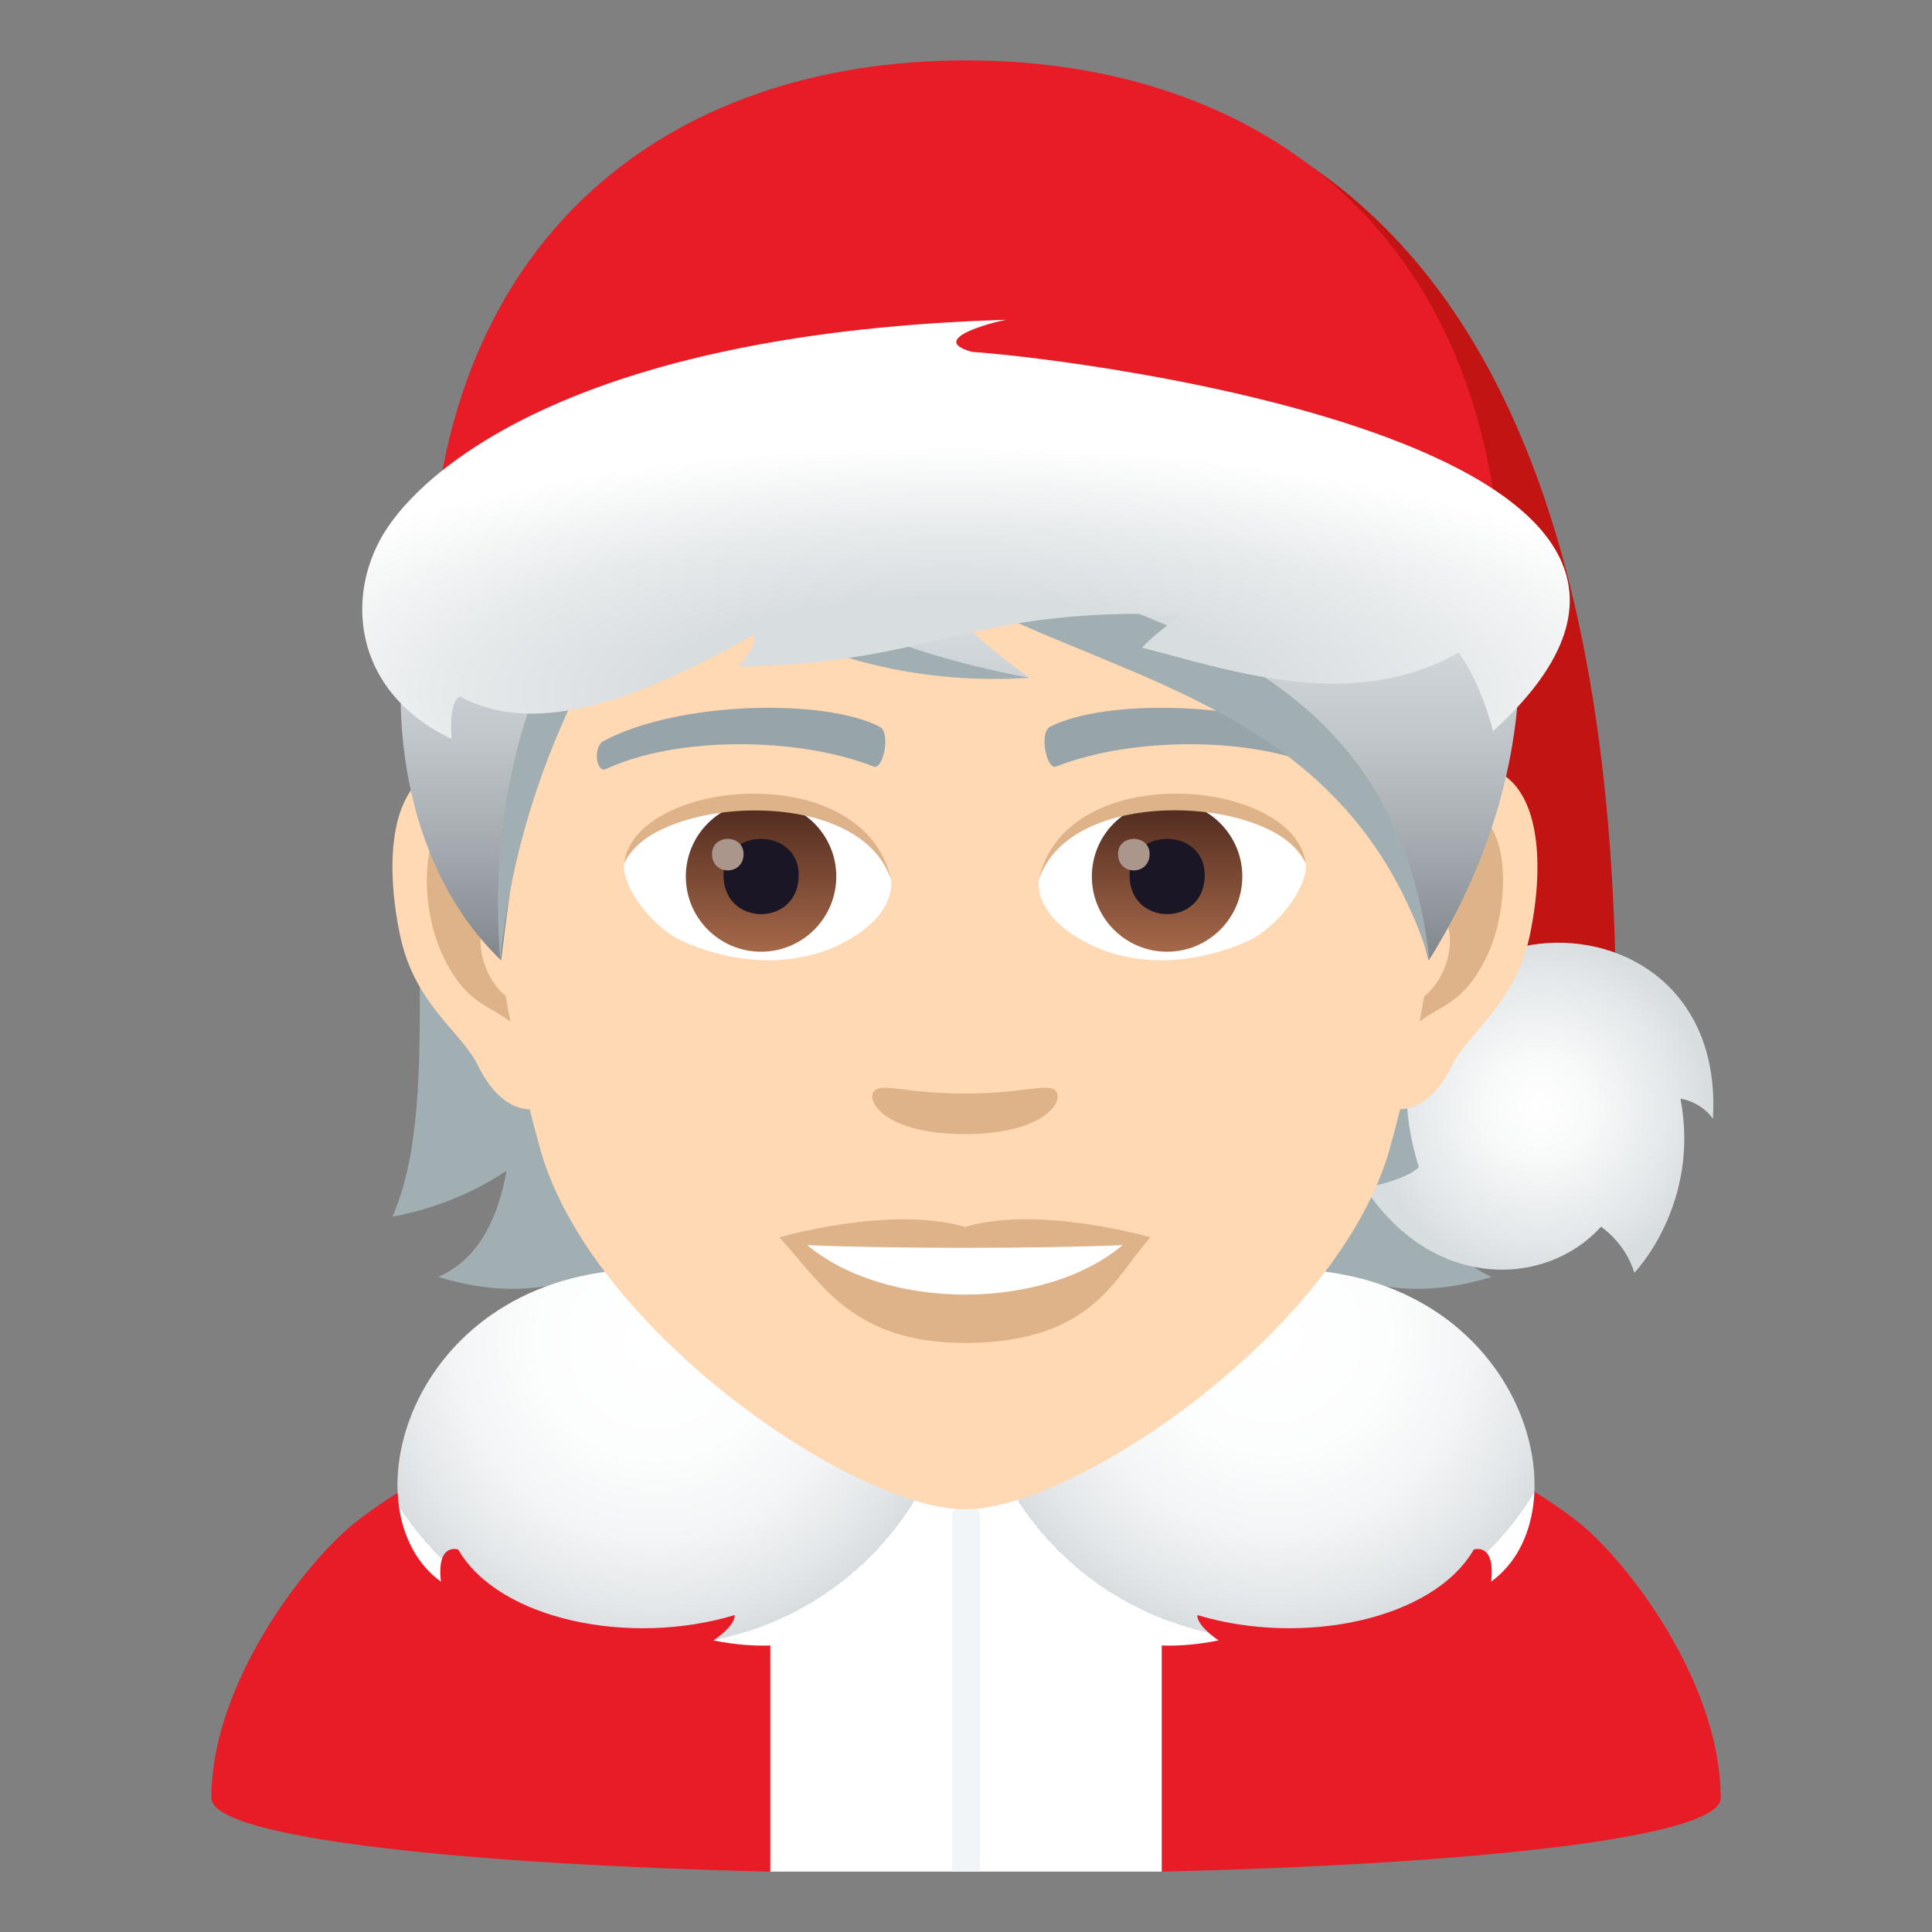 <?xml version="1.0" encoding="utf-8"?>
<!-- Generator: Adobe Illustrator 15.0.0, SVG Export Plug-In . SVG Version: 6.00 Build 0)  -->
<!DOCTYPE svg PUBLIC "-//W3C//DTD SVG 1.1//EN" "http://www.w3.org/Graphics/SVG/1.1/DTD/svg11.dtd">
<svg version="1.1" id="Layer_1" xmlns:x="http://ns.adobe.com/Extensibility/1.0/" xmlns:i="http://ns.adobe.com/AdobeIllustrator/10.0/" xmlns:graph="http://ns.adobe.com/Graphs/1.0/"
	 xmlns="http://www.w3.org/2000/svg" xmlns:xlink="http://www.w3.org/1999/xlink" xmlns:a="http://ns.adobe.com/AdobeSVGViewerExtensions/3.0/"
	 x="0px" y="0px" width="64px" height="64px" viewBox="0 0 64 64" enable-background="new 0 0 64 64" xml:space="preserve">
<rect x="0" y="0" width="64" height="64" fill="#808080" stroke="none"/>
<path fill="#A1AFB3" d="M47.148,38.784c1.08,0.714,2.326,1.247,3.781,1.521c-2.583-5.889,1.311-18.238-6.669-27.312
	c-11.25,0.338-12.806,36.722,2.876,31.884c-0.999-0.434-1.624-1.316-1.992-2.43c1.209,0.346,2.621,0.357,4.268-0.148
	C48.103,41.732,47.436,40.397,47.148,38.784z"/>
<path fill="#A1AFB3" d="M18.91,12.993c-7.98,9.074-3.328,21.423-5.91,27.312c1.453-0.273,2.7-0.807,3.78-1.521
	c-0.287,1.613-0.955,2.948-2.264,3.515c1.645,0.506,3.057,0.494,4.266,0.148c-0.367,1.113-0.991,1.996-1.989,2.43
	C32.473,49.715,30.16,13.331,18.91,12.993z"/>
<path fill="#C21413" d="M31.832,2.285c0,0,18.01,14.184,16.492,32.545l5.209-1.025C53.533,18.754,49.771,2.285,31.832,2.285z"/>
<radialGradient id="SVGID_1_" cx="106.984" cy="-116.694" r="5.621" gradientTransform="matrix(1 0 0 -1 -56 -80)" gradientUnits="userSpaceOnUse">
	<stop  offset="0" style="stop-color:#FFFFFF"/>
	<stop  offset="0.314" style="stop-color:#F8F9F9"/>
	<stop  offset="0.773" style="stop-color:#E4E8EA"/>
	<stop  offset="1" style="stop-color:#D8DDE0"/>
	<a:midPointStop  offset="0" style="stop-color:#FFFFFF"/>
	<a:midPointStop  offset="0.5" style="stop-color:#FFFFFF"/>
	<a:midPointStop  offset="0.314" style="stop-color:#F8F9F9"/>
	<a:midPointStop  offset="0.5" style="stop-color:#F8F9F9"/>
	<a:midPointStop  offset="0.773" style="stop-color:#E4E8EA"/>
	<a:midPointStop  offset="0.5" style="stop-color:#E4E8EA"/>
	<a:midPointStop  offset="1" style="stop-color:#D8DDE0"/>
</radialGradient>
<path fill="url(#SVGID_1_)" d="M47,38.662c-2.828-9.121,10.248-10.076,9.742-1.6c0,0-0.332-0.535-1.074-0.668
	c0.666,3.516-1.527,5.766-1.527,5.766c-0.311-1.01-1.107-1.523-1.107-1.523c-1.848,2.045-5.602,2.107-7.82-1.287
	C46.711,39.051,47,38.662,47,38.662z"/>
<path fill="#E81C27" d="M11.432,50.718c2.374-2.167,11.068-6.123,11.068-6.123h18.977c0,0,8.766,3.936,11.148,6.12
	C54.395,52.338,57,56.063,57,59.56c0,1.343-8.515,2.206-18.519,2.44c0,0-5.929-3.994-12.97,0C15.512,61.766,7,60.902,7,59.56
	C7,56.061,9.655,52.34,11.432,50.718z"/>
<rect x="25.517" y="48.861" fill="#FFFFFF" width="12.967" height="13.139"/>
<rect x="31.537" y="48.861" fill="#F2F5F7" width="0.926" height="13.139"/>
<radialGradient id="SVGID_2_" cx="58.642" cy="62.264" r="15.576" gradientTransform="matrix(0.985 0.174 -0.174 0.985 -4.742 -27.315)" gradientUnits="userSpaceOnUse">
	<stop  offset="0" style="stop-color:#FFFFFF"/>
	<stop  offset="0.248" style="stop-color:#FCFDFD"/>
	<stop  offset="0.42" style="stop-color:#F3F5F6"/>
	<stop  offset="0.569" style="stop-color:#E4E7E9"/>
	<stop  offset="0.648" style="stop-color:#D8DDE0"/>
	<a:midPointStop  offset="0" style="stop-color:#FFFFFF"/>
	<a:midPointStop  offset="0.776" style="stop-color:#FFFFFF"/>
	<a:midPointStop  offset="0.648" style="stop-color:#D8DDE0"/>
</radialGradient>
<path fill="url(#SVGID_2_)" d="M43.158,42.055C37.152,47.051,32,48.998,32,48.998s1.908,6.664,8.367,5.342
	c-0.77-0.529-0.707-0.84-0.699-0.838c3.467,1.047,7.807,0.162,9.154-2.174c-0.014,0.01,0.723-0.262,0.574,1.066
	C52.549,50.107,50.537,42.488,43.158,42.055z"/>
<radialGradient id="SVGID_3_" cx="591.865" cy="24.233" r="15.575" gradientTransform="matrix(-0.985 0.174 0.174 0.985 600.463 -82.431)" gradientUnits="userSpaceOnUse">
	<stop  offset="0" style="stop-color:#FFFFFF"/>
	<stop  offset="0.248" style="stop-color:#FCFDFD"/>
	<stop  offset="0.42" style="stop-color:#F3F5F6"/>
	<stop  offset="0.569" style="stop-color:#E4E7E9"/>
	<stop  offset="0.648" style="stop-color:#D8DDE0"/>
	<a:midPointStop  offset="0" style="stop-color:#FFFFFF"/>
	<a:midPointStop  offset="0.776" style="stop-color:#FFFFFF"/>
	<a:midPointStop  offset="0.648" style="stop-color:#D8DDE0"/>
</radialGradient>
<path fill="url(#SVGID_3_)" d="M20.842,42.055C26.85,47.051,32,48.998,32,48.998s-1.908,6.664-8.365,5.342
	c0.77-0.529,0.707-0.84,0.699-0.838c-3.467,1.047-7.809,0.162-9.156-2.174c0.014,0.01-0.723-0.262-0.572,1.066
	C11.451,50.107,13.463,42.488,20.842,42.055z"/>
<path id="Path_890_" fill="#FFD8B4" d="M48.377,25.39c-2.541,0.308-4.376,8.815-2.778,11.062c0.224,0.313,1.533,0.813,2.504-1.167
	c0.538-1.099,2.089-2.014,2.569-4.278C51.288,28.107,50.904,25.083,48.377,25.39z"/>
<path id="Path_889_" fill="#FFD8B4" d="M15.554,25.39c2.541,0.308,4.376,8.815,2.776,11.062c-0.224,0.313-1.533,0.813-2.504-1.167
	c-0.537-1.099-2.089-2.014-2.568-4.278C12.641,28.107,13.026,25.083,15.554,25.39z"/>
<path id="Path_888_" fill="#DEB38A" d="M48.307,27.021c-0.662,0.209-1.385,1.219-1.777,2.896c2.316-0.498,1.737,3.361-0.276,3.435
	c0.019,0.388,0.045,0.788,0.093,1.209c0.97-1.411,1.955-0.845,2.932-2.941C50.157,29.73,49.948,26.506,48.307,27.021z"/>
<path id="Path_887_" fill="#DEB38A" d="M17.4,29.914c-0.393-1.674-1.114-2.685-1.777-2.892c-1.641-0.516-1.852,2.708-0.972,4.599
	c0.977,2.096,1.962,1.53,2.934,2.941c0.048-0.423,0.074-0.822,0.091-1.21C15.683,33.256,15.112,29.444,17.4,29.914z"/>
<path fill="#FFD8B4" d="M31.965,9.033c-11.009,0-16.312,8.965-15.649,20.493c0.137,2.317,0.781,5.661,1.576,8.525
	c1.651,5.953,10.362,11.947,14.073,11.947c3.708,0,12.42-5.994,14.072-11.947c0.796-2.864,1.44-6.208,1.576-8.525
	C48.274,17.998,42.975,9.033,31.965,9.033z"/>
<path id="Path_886_" fill="#97A5AA" d="M43.924,24.541c-2.517-1.333-7.335-1.398-9.13-0.47c-0.385,0.179-0.13,1.443,0.193,1.323
	c2.501-0.99,6.535-1.012,8.876,0.084C44.176,25.621,44.307,24.727,43.924,24.541z"/>
<path id="Path_885_" fill="#97A5AA" d="M20.005,24.541c2.517-1.333,7.332-1.398,9.13-0.47c0.384,0.179,0.13,1.443-0.193,1.323
	c-2.505-0.99-6.533-1.012-8.877,0.084C19.753,25.621,19.624,24.727,20.005,24.541z"/>
<path id="Path_884_" fill="#DEB38A" d="M34.936,36.107c-0.314-0.22-1.053,0.117-2.971,0.117s-2.655-0.337-2.971-0.117
	c-0.377,0.265,0.224,1.462,2.971,1.462C34.713,37.569,35.313,36.372,34.936,36.107z"/>
<path id="Path_883_" fill="#DEB38A" d="M31.965,40.644c-2.477-0.728-6.145,0.345-6.145,0.345c1.396,1.523,2.421,3.497,6.145,3.497
	c4.266,0,4.991-2.241,6.146-3.497C38.11,40.988,34.438,39.912,31.965,40.644z"/>
<path id="Path_882_" fill="#FFFFFF" d="M26.742,41.246c2.596,2.178,7.836,2.193,10.446,0C34.423,41.365,29.527,41.367,26.742,41.246
	z"/>
<path id="Path_791_" fill="#FFFFFF" d="M29.516,29.084c0.093,0.729-0.402,1.593-1.771,2.24c-0.87,0.412-2.679,0.896-5.058-0.107
	c-1.064-0.449-2.104-1.849-2.01-2.623C21.967,26.165,28.31,25.81,29.516,29.084z"/>
<linearGradient id="Oval_1_" gradientUnits="userSpaceOnUse" x1="-424.585" y1="477.466" x2="-424.585" y2="478.225" gradientTransform="matrix(6.57 0 0 -6.57 2814.78 3168.528)">
	<stop  offset="0" style="stop-color:#A6694A"/>
	<stop  offset="1" style="stop-color:#4F2A1E"/>
	<a:midPointStop  offset="0" style="stop-color:#A6694A"/>
	<a:midPointStop  offset="0.5" style="stop-color:#A6694A"/>
	<a:midPointStop  offset="1" style="stop-color:#4F2A1E"/>
</linearGradient>
<circle id="Oval_102_" fill="url(#Oval_1_)" cx="25.211" cy="29.035" r="2.492"/>
<path id="Path_790_" fill="#1A1626" d="M23.967,28.989c0,1.725,2.492,1.725,2.492,0C26.459,27.389,23.967,27.389,23.967,28.989z"/>
<path id="Path_789_" fill="#AB968C" d="M23.587,28.291c0,0.723,1.045,0.723,1.045,0C24.632,27.622,23.587,27.622,23.587,28.291z"/>
<path id="Path_788_" fill="#DEB38A" d="M29.527,29.18c-1.012-3.252-7.91-2.772-8.85-0.585C21.025,25.794,28.665,25.055,29.527,29.18
	z"/>
<path id="Path_787_" fill="#FFFFFF" d="M34.414,29.084c-0.094,0.729,0.401,1.593,1.77,2.24c0.87,0.412,2.68,0.896,5.058-0.107
	c1.066-0.449,2.104-1.849,2.011-2.623C41.964,26.165,35.619,25.81,34.414,29.084z"/>
<linearGradient id="Oval_2_" gradientUnits="userSpaceOnUse" x1="-425.237" y1="477.466" x2="-425.237" y2="478.225" gradientTransform="matrix(6.57 0 0 -6.57 2832.511 3168.528)">
	<stop  offset="0" style="stop-color:#A6694A"/>
	<stop  offset="1" style="stop-color:#4F2A1E"/>
	<a:midPointStop  offset="0" style="stop-color:#A6694A"/>
	<a:midPointStop  offset="0.5" style="stop-color:#A6694A"/>
	<a:midPointStop  offset="1" style="stop-color:#4F2A1E"/>
</linearGradient>
<circle id="Oval_101_" fill="url(#Oval_2_)" cx="38.661" cy="29.035" r="2.492"/>
<path id="Path_786_" fill="#1A1626" d="M37.417,28.989c0,1.725,2.492,1.725,2.492,0C39.909,27.389,37.417,27.389,37.417,28.989z"/>
<path id="Path_785_" fill="#AB968C" d="M37.037,28.291c0,0.723,1.045,0.723,1.045,0C38.082,27.622,37.037,27.622,37.037,28.291z"/>
<path id="Path_784_" fill="#DEB38A" d="M34.403,29.18c1.011-3.251,7.904-2.786,8.849-0.585
	C42.902,25.794,35.264,25.055,34.403,29.18z"/>
<linearGradient id="SVGID_4_" gradientUnits="userSpaceOnUse" x1="31.801" y1="31.816" x2="31.801" y2="5.998">
	<stop  offset="0" style="stop-color:#81868C"/>
	<stop  offset="0.133" style="stop-color:#A2A7AD"/>
	<stop  offset="0.28" style="stop-color:#C0C5CA"/>
	<stop  offset="0.425" style="stop-color:#D5DADE"/>
	<stop  offset="0.566" style="stop-color:#E2E7EB"/>
	<stop  offset="0.7" style="stop-color:#E6EBEF"/>
	<a:midPointStop  offset="0" style="stop-color:#81868C"/>
	<a:midPointStop  offset="0.304" style="stop-color:#81868C"/>
	<a:midPointStop  offset="0.7" style="stop-color:#E6EBEF"/>
</linearGradient>
<path fill="url(#SVGID_4_)" d="M31.966,5.999c-6.698,0-10.045,3.034-10.724,4.473c-8.099,1.852-10.702,15.516-4.641,21.344
	c0.753-6.211,1.477-10.201,5.606-14.404c2.407,3.227,7.409,5.042,11.889,5.042c-2.12-1.541-3.566-3.051-4.701-4.458
	c7.479,3.433,15.854,5.63,17.934,13.821C54.526,20.357,48.549,5.999,31.966,5.999z"/>
<path fill="#A1AFB3" d="M21.223,10.47c-0.079,4.428,2.185,9.995,12.88,11.982C26.451,22.969,18.602,18.346,21.223,10.47z"/>
<path fill="#A1AFB3" d="M21.717,16.611c-2.787,2.746-5.736,7.939-5.144,15.205c0.554-6.005,3.313-10.949,5.812-14.152
	C22.208,17.471,21.866,16.829,21.717,16.611z"/>
<path fill="#A1AFB3" d="M26.671,15.233c5.764,5.503,19.174,3.535,20.688,16.583C43.771,20.543,31.611,23.073,26.671,15.233z"/>
<path fill="#E81C27" d="M32,2c-9.811,0-17.76,5.824-17.76,18.229h35.52C49.76,7.824,41.811,2,32,2z"/>
<radialGradient id="SVGID_5_" cx="10.36" cy="-986.239" r="25.802" gradientTransform="matrix(1 0 0 -0.317 21.239 -289.706)" gradientUnits="userSpaceOnUse">
	<stop  offset="0.382" style="stop-color:#D8DDE0"/>
	<stop  offset="0.668" style="stop-color:#E8EBEC"/>
	<stop  offset="1" style="stop-color:#FFFFFF"/>
	<a:midPointStop  offset="0.382" style="stop-color:#D8DDE0"/>
	<a:midPointStop  offset="0.5" style="stop-color:#D8DDE0"/>
	<a:midPointStop  offset="0.668" style="stop-color:#E8EBEC"/>
	<a:midPointStop  offset="0.5" style="stop-color:#E8EBEC"/>
	<a:midPointStop  offset="1" style="stop-color:#FFFFFF"/>
</radialGradient>
<path fill="url(#SVGID_5_)" d="M32.197,11.656c-1.643-0.455,1.145-1.092,1.164-1.063C19.576,11,14.348,15.238,12.84,17.471
	c-1.43,2.119-1.229,5.41,2.119,7.006c-0.094-1.393,0.293-1.398,0.279-1.406c2.305,1.248,5.43,0.389,9.74-2.051
	c0.006-0.004,0.137,0.313-0.504,1.057c6.596-0.102,7.568-1.992,14.682-1.717c0,0-0.852,0.584-1.324,1.092
	c3.148,0.824,6.994,2.131,10.496,0.162c-0.01,0.004,0.713,0.949,1.129,2.611C59.732,14.865,35.795,11.898,32.197,11.656z"/>
</svg>
